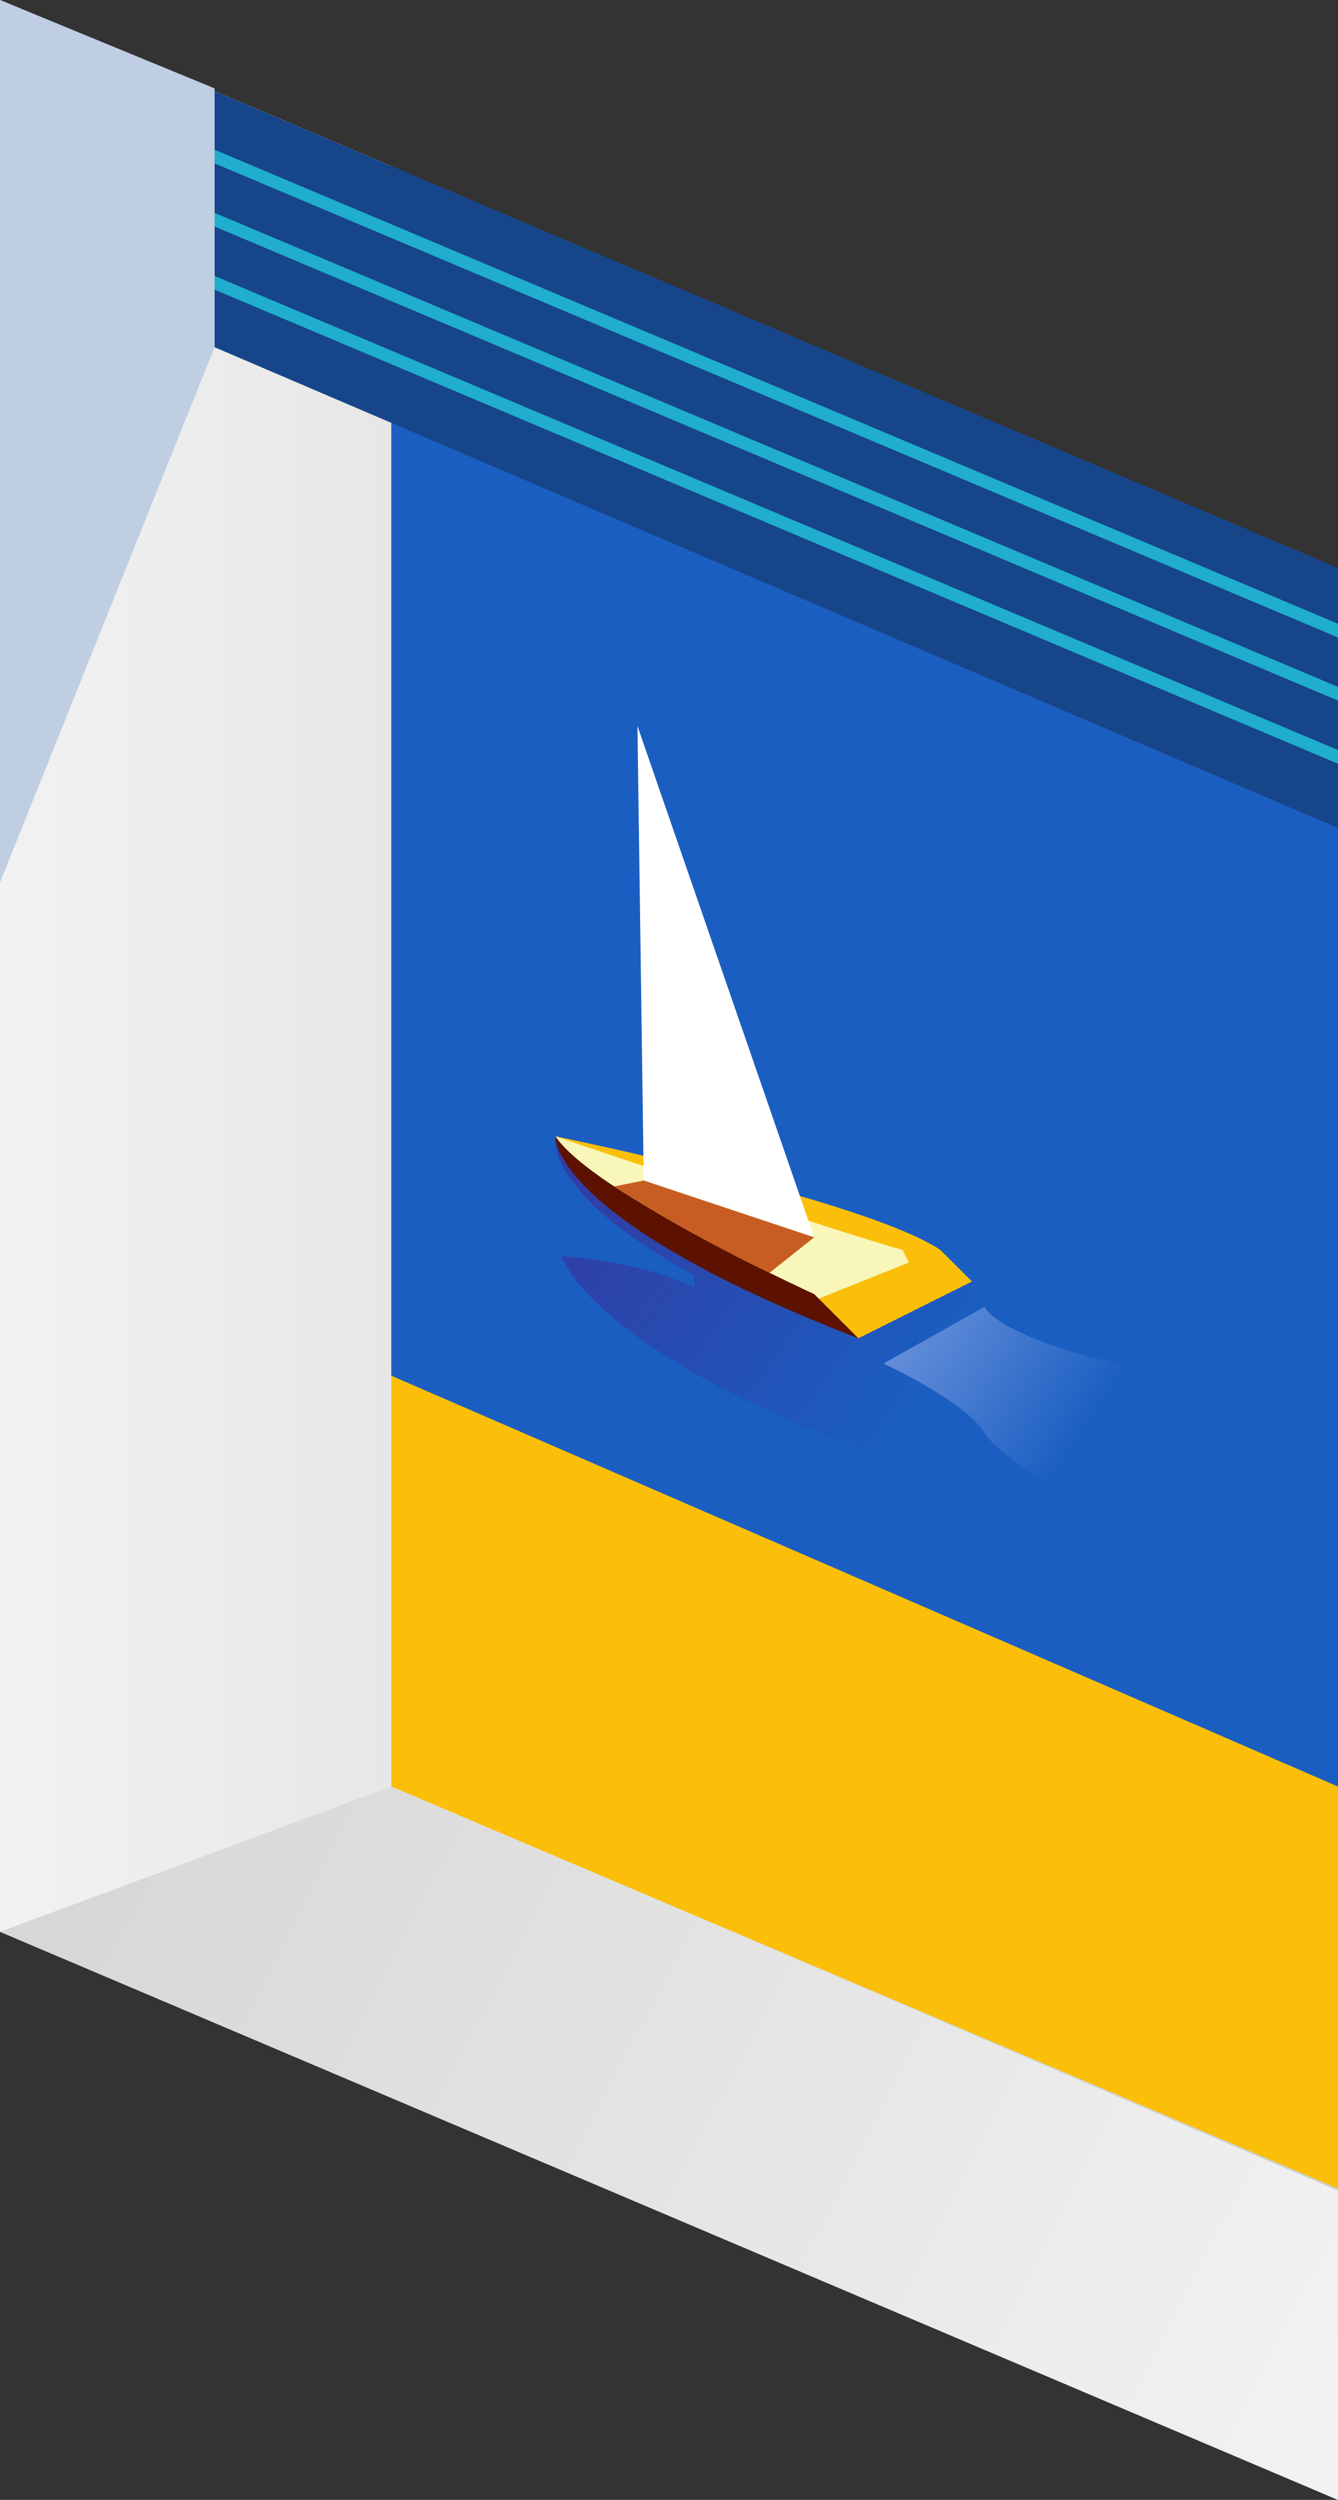 <?xml version="1.0" encoding="UTF-8"?> <svg xmlns="http://www.w3.org/2000/svg" xmlns:xlink="http://www.w3.org/1999/xlink" viewBox="0 0 212 396"><rect x="0" y="0" width="212" height="396" fill="#333333" stroke="none"/> <defs> <style>.cls-1{fill:#1a5ec1;}.cls-2{fill:url(#Безымянный_градиент_21);}.cls-3{fill:#fbbf09;}.cls-4{fill:url(#Безымянный_градиент_7);}.cls-5{fill:url(#Безымянный_градиент_7-2);}.cls-6{fill:#164589;}.cls-7{fill:#20adce;}.cls-8{fill:#bfcee3;}.cls-9{fill:#f8f6b9;}.cls-10{fill:#fff;}.cls-11{fill:#5d1200;}.cls-12{fill:#c75d23;}.cls-13{fill:url(#Безымянный_градиент_29);}</style> <linearGradient id="Безымянный_градиент_21" x1="89.74" y1="181.03" x2="146.76" y2="220.84" gradientUnits="userSpaceOnUse"> <stop offset="0" stop-color="#333ba3"></stop> <stop offset="1" stop-color="#1a5ec1"></stop> </linearGradient> <linearGradient id="Безымянный_градиент_7" y1="198" x2="212" y2="198" gradientUnits="userSpaceOnUse"> <stop offset="0" stop-color="#f2f2f2"></stop> <stop offset="1" stop-color="#ccc"></stop> </linearGradient> <linearGradient id="Безымянный_градиент_7-2" x1="211.05" y1="380.52" x2="-60.26" y2="241" xlink:href="#Безымянный_градиент_7"></linearGradient> <linearGradient id="Безымянный_градиент_29" x1="175.19" y1="222.46" x2="105.88" y2="175.95" gradientUnits="userSpaceOnUse"> <stop offset="0" stop-color="#1a5ec1"></stop> <stop offset="1" stop-color="#d6d9ff"></stop> </linearGradient> </defs> <title>Ресурс 4</title> <g id="Слой_2" data-name="Слой 2"> <g id="Слой_1-2" data-name="Слой 1"> <polygon class="cls-1" points="212 396 0 306 0 0 212 90 212 396"></polygon> <path class="cls-2" d="M88,180s-2,9,22,22v2s-7-4-21-5c0,0,4,14,46,30l4,1,22-14-7-13Z"></path> <polygon class="cls-3" points="62 217.92 212 283 212 362.37 21 277 40 216 62 217.92"></polygon> <polygon class="cls-4" points="62 283 62 26.32 0 0 0 306 212 396 212 346.68 62 283"></polygon> <polygon class="cls-5" points="62 283 0 306 212 396 212 347 62 283"></polygon> <polygon class="cls-6" points="212 90 212 131.16 33.99 55 33.99 14.43 212 90"></polygon> <polygon class="cls-7" points="212 98.81 212 100.98 33.99 25.88 33.99 23.71 212 98.81"></polygon> <polygon class="cls-7" points="212 108.81 212 110.98 33.99 35.88 33.99 33.71 212 108.81"></polygon> <polygon class="cls-7" points="212 118.81 212 120.98 33.99 45.88 33.99 43.71 212 118.81"></polygon> <polygon class="cls-8" points="34 55 0 139.81 0 0 34 14 34 55"></polygon> <path class="cls-3" d="M154,203l-18,9-6.29-6.29L129,205s-35-16-41-25h0c1.48.3,49.15,10.11,61,18Z"></path> <path class="cls-9" d="M144,200l-14.29,5.71L129,205s-35-16-41-25h0c1.46.5,44.15,15,55,18Z"></path> <polygon class="cls-10" points="101 115 102 187 129 196 101 115"></polygon> <path class="cls-11" d="M129,205s-2.86-1.31-7.08-3.38A238.61,238.61,0,0,1,97.3,187.94C93,185.09,89.54,182.31,88,180c0,0-1,13,48,32Z"></path> <path class="cls-12" d="M129,196l-7.08,5.62A238.61,238.61,0,0,1,97.3,187.94L102,187Z"></path> <path class="cls-13" d="M156,207l-16,9s13,6,16,11,25,17,25,17l26-19s-23-9-28-9S158,211,156,207Z"></path> </g> </g> </svg> 